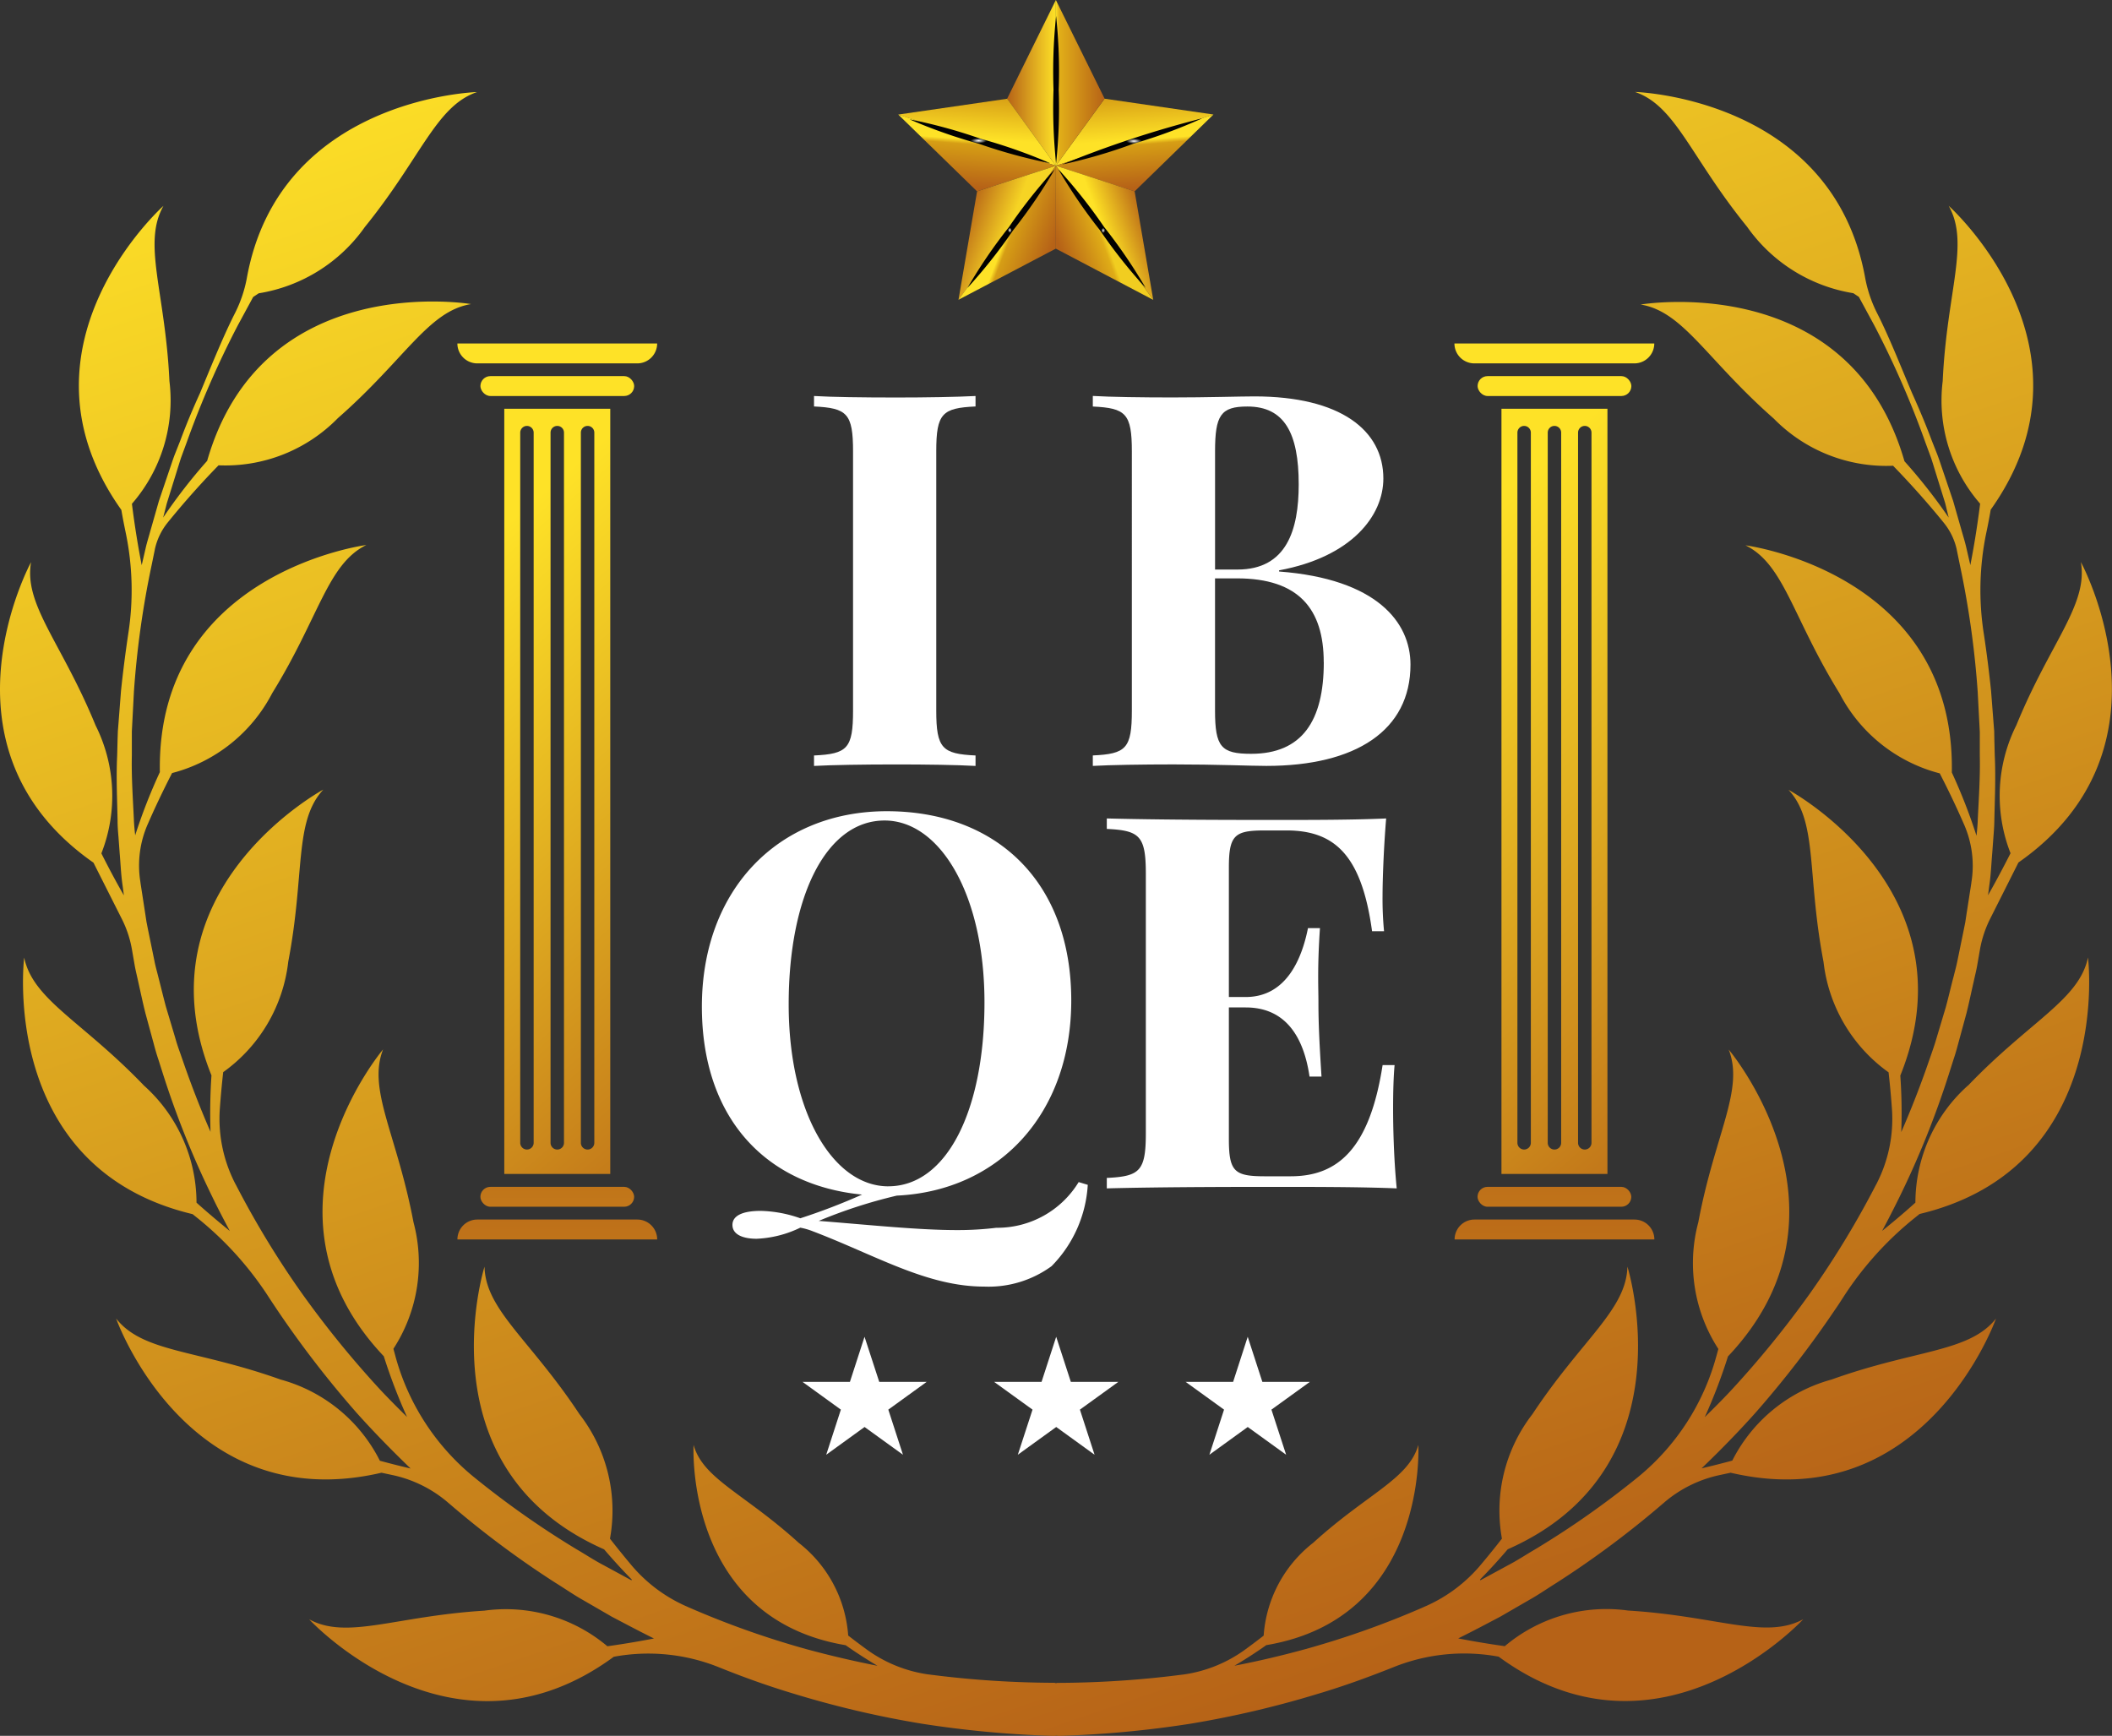 <svg xmlns="http://www.w3.org/2000/svg" xmlns:xlink="http://www.w3.org/1999/xlink" width="76.124" height="62.567" viewBox="0 0 76.124 62.567"><rect x="0" y="0" width="76.124" height="62.567" fill="#333333" stroke="none"/><defs><linearGradient id="linear-gradient" x1="0.386" y1="-0.07" x2="0.5" y2="0.616" gradientUnits="objectBoundingBox"><stop offset="0" stop-color="#d59b14"></stop><stop offset="1" stop-color="#fee227"></stop></linearGradient><linearGradient id="linear-gradient-2" x1="0.598" y1="0.932" x2="0.5" y2="0.337" gradientUnits="objectBoundingBox"><stop offset="0" stop-color="#b66217"></stop><stop offset="0.9" stop-color="#d69e15"></stop><stop offset="1" stop-color="#fee227"></stop></linearGradient><linearGradient id="linear-gradient-3" y1="0.5" x2="1" y2="0.5" gradientUnits="objectBoundingBox"><stop offset="0" stop-color="#b66217"></stop><stop offset="1" stop-color="#fee227"></stop></linearGradient><linearGradient id="linear-gradient-4" x1="1" y1="0.5" x2="-0.004" y2="0.5" gradientUnits="objectBoundingBox"><stop offset="0" stop-color="#b66217"></stop><stop offset="0.92" stop-color="#e1ae18"></stop><stop offset="1" stop-color="#fee227"></stop></linearGradient><linearGradient id="linear-gradient-5" x1="0.907" y1="0.291" x2="0.497" y2="0.502" gradientUnits="objectBoundingBox"><stop offset="0" stop-color="#b66217"></stop><stop offset="0.93" stop-color="#f9d923"></stop><stop offset="1" stop-color="#fee227"></stop></linearGradient><linearGradient id="linear-gradient-6" x1="0.602" y1="-0.072" x2="0.503" y2="0.601" xlink:href="#linear-gradient"></linearGradient><linearGradient id="linear-gradient-7" x1="0.406" y1="0.939" x2="0.5" y2="0.331" xlink:href="#linear-gradient-2"></linearGradient><linearGradient id="linear-gradient-8" x1="0.095" y1="0.288" x2="0.503" y2="0.501" gradientUnits="objectBoundingBox"><stop offset="0" stop-color="#b66217"></stop><stop offset="1" stop-color="#f6d424"></stop></linearGradient><linearGradient id="linear-gradient-9" x1="0.086" y1="0.708" x2="0.491" y2="0.505" gradientUnits="objectBoundingBox"><stop offset="0" stop-color="#b66217"></stop><stop offset="0.91" stop-color="#dfac17"></stop><stop offset="1" stop-color="#f1cd20"></stop></linearGradient><linearGradient id="linear-gradient-10" x1="760.418" y1="184.341" x2="1.001" y2="0.667" xlink:href="#linear-gradient-2"></linearGradient><linearGradient id="linear-gradient-11" x1="0.904" y1="0.713" x2="0.5" y2="0.5" xlink:href="#linear-gradient-2"></linearGradient><radialGradient id="radial-gradient" cx="0.499" cy="0.49" r="0.018" gradientUnits="objectBoundingBox"><stop offset="0" stop-color="#fff"></stop><stop offset="0.5" stop-color="#7a7a7a"></stop><stop offset="0.84" stop-color="#232323"></stop><stop offset="1" stop-color="#010101"></stop></radialGradient><radialGradient id="radial-gradient-2" cx="0.513" cy="0.494" r="0.056" xlink:href="#radial-gradient"></radialGradient><radialGradient id="radial-gradient-3" cx="0.514" cy="0.516" r="0.022" xlink:href="#radial-gradient"></radialGradient><radialGradient id="radial-gradient-4" cx="0.485" cy="0.514" r="0.022" xlink:href="#radial-gradient"></radialGradient><radialGradient id="radial-gradient-5" cx="0.491" cy="0.486" r="0.059" xlink:href="#radial-gradient"></radialGradient><linearGradient id="linear-gradient-12" x1="0.69" y1="48.199" x2="0.514" y2="4.092" xlink:href="#linear-gradient-3"></linearGradient><linearGradient id="linear-gradient-13" x1="0.653" y1="49.835" x2="0.517" y2="5.73" xlink:href="#linear-gradient-3"></linearGradient><linearGradient id="linear-gradient-14" x1="0.528" y1="7.495" x2="0.352" y2="-36.61" xlink:href="#linear-gradient-3"></linearGradient><linearGradient id="linear-gradient-15" x1="0.515" y1="5.859" x2="0.379" y2="-38.246" xlink:href="#linear-gradient-3"></linearGradient><linearGradient id="linear-gradient-16" x1="0.659" y1="1.211" x2="0.403" y2="0.064" xlink:href="#linear-gradient-3"></linearGradient><linearGradient id="linear-gradient-17" x1="0.684" y1="46.654" x2="0.508" y2="2.55" xlink:href="#linear-gradient-3"></linearGradient><linearGradient id="linear-gradient-18" x1="0.648" y1="48.291" x2="0.513" y2="4.186" xlink:href="#linear-gradient-3"></linearGradient><linearGradient id="linear-gradient-19" x1="0.522" y1="5.953" x2="0.346" y2="-38.154" xlink:href="#linear-gradient-3"></linearGradient><linearGradient id="linear-gradient-20" x1="0.51" y1="4.317" x2="0.375" y2="-39.791" xlink:href="#linear-gradient-3"></linearGradient><linearGradient id="linear-gradient-21" x1="0.649" y1="1.171" x2="0.394" y2="0.024" xlink:href="#linear-gradient-3"></linearGradient><linearGradient id="linear-gradient-22" x1="0.72" y1="0.915" x2="0.273" y2="-0.077" xlink:href="#linear-gradient-3"></linearGradient></defs><g id="Grupo_18" data-name="Grupo 18" transform="translate(-557.063 -180)"><g id="Grupo_14" data-name="Grupo 14" transform="translate(589.439 180)"><path id="Caminho_1" data-name="Caminho 1" d="M213.3,19.511l-3.925-.571-1.756,2.417Z" transform="translate(-201.939 -15.383)" fill="url(#linear-gradient)"></path><path id="Caminho_2" data-name="Caminho 2" d="M213.3,21.98l-5.681,1.846,2.839.924Z" transform="translate(-201.939 -17.852)" fill="url(#linear-gradient-2)"></path><path id="Caminho_3" data-name="Caminho 3" d="M200.026,5.973V0L198.27,3.557l1.756,2.417Z" transform="translate(-194.345)" fill="url(#linear-gradient-3)"></path><path id="Caminho_4" data-name="Caminho 4" d="M207.62,0V5.973h0v0l1.756-2.419Z" transform="translate(-201.939)" fill="url(#linear-gradient-4)"></path><path id="Caminho_5" data-name="Caminho 5" d="M211.13,36.644l-.67-3.91-2.839-.924Z" transform="translate(-201.939 -25.837)" fill="url(#linear-gradient-5)"></path><path id="Caminho_6" data-name="Caminho 6" d="M177.37,19.521l3.927-.571,1.756,2.417Z" transform="translate(-177.37 -15.391)" fill="url(#linear-gradient-6)"></path><path id="Caminho_7" data-name="Caminho 7" d="M177.37,21.99l5.682,1.846-2.841.922Z" transform="translate(-177.37 -17.861)" fill="url(#linear-gradient-7)"></path><path id="Caminho_8" data-name="Caminho 8" d="M188.93,36.652l.67-3.91,2.841-.922Z" transform="translate(-186.759 -25.845)" fill="url(#linear-gradient-8)"></path><path id="Caminho_9" data-name="Caminho 9" d="M207.62,31.81V34.8l3.51,1.846Z" transform="translate(-201.939 -25.837)" fill="url(#linear-gradient-9)"></path><g id="Grupo_1" data-name="Grupo 1" transform="translate(2.169 5.975)"><path id="Caminho_10" data-name="Caminho 10" d="M188.92,57.52v.006l0,0Z" transform="translate(-188.92 -52.694)" fill="url(#linear-gradient-10)"></path><path id="Caminho_11" data-name="Caminho 11" d="M188.93,36.65l3.51-1.844V31.82Z" transform="translate(-188.928 -31.82)" fill="url(#linear-gradient-11)"></path></g><path id="Caminho_12" data-name="Caminho 12" d="M207.358,5.727a18.763,18.763,0,0,1-.094,2.657,18.739,18.739,0,0,1-.094-2.657,18.739,18.739,0,0,1,.094-2.657A18.742,18.742,0,0,1,207.358,5.727Z" transform="translate(-201.574 -2.493)" fill="url(#radial-gradient)"></path><path id="Caminho_13" data-name="Caminho 13" d="M211.4,23.61a18.9,18.9,0,0,1-2.552.744,38.014,38.014,0,0,1,5.046-1.664A18.784,18.784,0,0,1,211.4,23.61Z" transform="translate(-202.938 -18.425)" fill="url(#radial-gradient-2)"></path><path id="Caminho_14" data-name="Caminho 14" d="M209.573,34.682a18.94,18.94,0,0,1-1.5-2.2,18.838,18.838,0,0,1,1.651,2.084,18.936,18.936,0,0,1,1.5,2.2A18.835,18.835,0,0,1,209.573,34.682Z" transform="translate(-202.305 -26.386)" fill="url(#radial-gradient-3)"></path><path id="Caminho_15" data-name="Caminho 15" d="M192.3,34.682a18.939,18.939,0,0,0,1.5-2.2,18.834,18.834,0,0,0-1.651,2.084,18.482,18.482,0,0,0-1.5,2.2,18.84,18.84,0,0,0,1.651-2.084Z" transform="translate(-188.156 -26.386)" fill="url(#radial-gradient-4)"></path><path id="Caminho_16" data-name="Caminho 16" d="M182.056,23.778a19.2,19.2,0,0,0,2.563.7,19.008,19.008,0,0,0-2.507-.883,18.676,18.676,0,0,0-2.563-.7,19.008,19.008,0,0,0,2.507.883Z" transform="translate(-179.14 -18.593)" fill="url(#radial-gradient-5)"></path></g><g id="Grupo_15" data-name="Grupo 15" transform="translate(573.547 192.381)"><g id="Grupo_3" data-name="Grupo 3"><rect id="Ret&#xE2;ngulo_1" data-name="Ret&#xE2;ngulo 1" width="5.542" height="0.717" rx="0.359" transform="translate(0.832 1.176)" fill="url(#linear-gradient-12)"></rect><path id="Caminho_17" data-name="Caminho 17" d="M92.75,65.93h7.2a.717.717,0,0,1-.717.717H93.467a.717.717,0,0,1-.717-.717Z" transform="translate(-92.748 -65.93)" fill="url(#linear-gradient-13)"></path><rect id="Ret&#xE2;ngulo_2" data-name="Ret&#xE2;ngulo 2" width="5.542" height="0.717" rx="0.359" transform="translate(6.373 31.116) rotate(180)" fill="url(#linear-gradient-14)"></rect><path id="Caminho_18" data-name="Caminho 18" d="M0,0H7.2a.717.717,0,0,1-.717.717H.717A.717.717,0,0,1,0,0Z" transform="translate(7.203 32.294) rotate(180)" fill="url(#linear-gradient-15)"></path><path id="Caminho_19" data-name="Caminho 19" d="M101.75,78.46v27.58h3.82V78.46Zm1.059,26.459a.243.243,0,0,1-.242.242h0a.243.243,0,0,1-.242-.242V79.32a.243.243,0,0,1,.242-.242h0a.243.243,0,0,1,.242.242v25.6Zm1.093,0a.242.242,0,1,1-.484,0V79.32a.242.242,0,1,1,.484,0v25.6Zm1.093,0a.242.242,0,0,1-.484,0V79.32a.242.242,0,1,1,.484,0v25.6Z" transform="translate(-100.058 -76.107)" fill="url(#linear-gradient-16)"></path></g><g id="Grupo_4" data-name="Grupo 4" transform="translate(35.942)"><rect id="Ret&#xE2;ngulo_3" data-name="Ret&#xE2;ngulo 3" width="5.542" height="0.717" rx="0.359" transform="translate(0.832 1.176)" fill="url(#linear-gradient-17)"></rect><path id="Caminho_20" data-name="Caminho 20" d="M284.14,65.93h7.2a.717.717,0,0,1-.717.717h-5.769a.717.717,0,0,1-.717-.717Z" transform="translate(-284.14 -65.93)" fill="url(#linear-gradient-18)"></path><rect id="Ret&#xE2;ngulo_4" data-name="Ret&#xE2;ngulo 4" width="5.542" height="0.717" rx="0.359" transform="translate(6.372 31.116) rotate(180)" fill="url(#linear-gradient-19)"></rect><path id="Caminho_21" data-name="Caminho 21" d="M0,0H7.2a.717.717,0,0,1-.717.717H.717A.717.717,0,0,1,0,0H0Z" transform="translate(7.203 32.294) rotate(180)" fill="url(#linear-gradient-20)"></path><path id="Caminho_22" data-name="Caminho 22" d="M293.15,78.46v27.58h3.82V78.46Zm1.059,26.459a.243.243,0,0,1-.242.242h0a.243.243,0,0,1-.242-.242V79.32a.243.243,0,0,1,.242-.242h0a.243.243,0,0,1,.242.242v25.6Zm1.093,0a.242.242,0,1,1-.484,0V79.32a.242.242,0,1,1,.484,0v25.6Zm1.093,0a.242.242,0,0,1-.484,0V79.32a.242.242,0,0,1,.484,0v25.6Z" transform="translate(-291.458 -76.107)" fill="url(#linear-gradient-21)"></path></g></g><g id="Grupo_16" data-name="Grupo 16" transform="translate(582.361 194.272)"><path id="Caminho_64" data-name="Caminho 64" d="M167.031,76.387c-1.2.056-1.416.248-1.416,1.619v9.342c0,1.371.22,1.562,1.416,1.619v.377c-.68-.038-1.8-.054-2.851-.054-1.2,0-2.336.019-2.971.054v-.377c1.2-.056,1.407-.248,1.407-1.619V78.006c0-1.371-.22-1.562-1.407-1.619V76.01c.635.038,1.765.054,2.971.054,1.048,0,2.169-.019,2.851-.054Z" transform="translate(-157.167 -76.008)" fill="#fff"></path><path id="Caminho_65" data-name="Caminho 65" d="M221.45,82.328c3.521.267,4.736,1.829,4.736,3.356,0,2.372-1.968,3.651-5.194,3.651-.588,0-1.756-.054-3.356-.054-1.112,0-2.263.019-2.9.054v-.377c1.2-.056,1.407-.248,1.407-1.619V78c0-1.371-.22-1.562-1.407-1.619V76c.635.038,1.8.054,2.86.054,1.232,0,2.483-.038,2.961-.038,3.108,0,4.651,1.222,4.651,2.961,0,1.333-1.13,2.822-3.759,3.309v.038ZM219.142,78v4.257h.809c1.775,0,2.206-1.435,2.206-3.07,0-1.848-.515-2.806-1.848-2.806C219.345,76.379,219.142,76.7,219.142,78Zm3.917,7.6c0-1.912-.892-3.025-3.127-3.025h-.791v4.762c0,1.314.22,1.562,1.3,1.562,1.838,0,2.62-1.187,2.62-3.3Z" transform="translate(-200.645 -76)" fill="#fff"></path><path id="Caminho_66" data-name="Caminho 66" d="M153.589,169.176a4.549,4.549,0,0,1-1.305,2.933,3.853,3.853,0,0,1-2.428.736c-2.068,0-3.908-1.13-6.178-1.994a2.416,2.416,0,0,0-.451-.13,3.981,3.981,0,0,1-1.572.4c-.486,0-.873-.146-.873-.5,0-.314.33-.505,1.022-.505a4.579,4.579,0,0,1,1.425.267,22.637,22.637,0,0,0,2.225-.854c-3.5-.34-5.774-2.787-5.774-6.775,0-4.212,2.749-7.044,6.666-7.044s6.648,2.511,6.648,6.822c0,4.073-2.584,6.86-6.289,7.034a18,18,0,0,0-2.813.911c1.959.156,3.613.331,4.984.331a11.325,11.325,0,0,0,1.416-.083,3.434,3.434,0,0,0,2.969-1.647l.331.1Zm-7.19.054c2.105,0,3.467-2.73,3.467-6.629s-1.609-6.556-3.6-6.556c-2.105,0-3.457,2.73-3.457,6.629S144.414,169.231,146.4,169.231Z" transform="translate(-139.68 -140.742)" fill="#fff"></path><path id="Caminho_67" data-name="Caminho 67" d="M227.845,170.425c-1.279-.054-3.044-.054-4.312-.054s-4.082,0-6.133.054v-.377c1.194-.056,1.407-.248,1.407-1.619v-9.342c0-1.371-.222-1.562-1.407-1.619v-.377c2.051.054,4.873.054,6.133.054,1.149,0,2.777,0,3.936-.054-.092,1.112-.13,2.244-.13,2.787a12.26,12.26,0,0,0,.054,1.277h-.432c-.377-2.759-1.361-3.632-3.089-3.632H223.1c-1.095,0-1.3.165-1.3,1.343v4.661h.607c1.508,0,2.041-1.461,2.244-2.483h.432c-.054.8-.064,1.343-.064,1.775,0,.349.009.625.009.9,0,.616.019,1.241.111,2.676h-.432c-.193-1.324-.791-2.492-2.3-2.492h-.607v4.743c0,1.177.2,1.343,1.3,1.343h.93c1.683,0,2.841-.975,3.311-4.009h.432c-.038.4-.054.965-.054,1.581,0,.561.019,1.73.13,2.86Z" transform="translate(-202.805 -141.862)" fill="#fff"></path></g><path id="Caminho_72" data-name="Caminho 72" d="M75.89,53.475A5.677,5.677,0,0,0,74,57.692c-.443.4-.851.738-1.2,1.02q.33-.617.637-1.243a32.545,32.545,0,0,0,1.752-4.355l.178-.56c.062-.186.118-.372.167-.561l.308-1.132c.094-.379.173-.762.261-1.144.041-.192.09-.379.124-.573l.1-.577a4.054,4.054,0,0,1,.364-1.1l1.023-2.034h0c5.906-4.131,2.25-10.83,2.25-10.83.265,1.54-1.1,2.886-2.325,5.88a5.68,5.68,0,0,0-.21,4.616c-.3.59-.575,1.1-.811,1.514l.047-.364c.058-.385.071-.777.105-1.164l.043-.584c.015-.193.03-.389.032-.584.017-.779.053-1.559.015-2.338l-.015-.584L76.84,40.7l-.023-.291-.09-1.164c-.071-.682-.156-1.363-.259-2.041a10.16,10.16,0,0,1,.088-3.66q.09-.42.158-.828h0C80.891,26.845,75.2,21.763,75.2,21.763c.766,1.361-.068,3.087-.216,6.319A5.669,5.669,0,0,0,76.333,32.5c-.115.92-.248,1.683-.353,2.212-.006-.021-.009-.043-.015-.064l-.131-.567c-.043-.19-.1-.374-.154-.561L75.36,32.4l-.372-1.1c-.064-.184-.122-.368-.19-.55l-.214-.541c-.214-.575-.453-1.138-.706-1.7h0c-.346-.811-.8-1.972-1.239-2.839a4.74,4.74,0,0,1-.445-1.284c-1.164-6.527-8.3-6.728-8.3-6.728,1.478.507,2,2.349,4.041,4.862a5.813,5.813,0,0,0,3.827,2.392l.2.133.548,1.012a33.07,33.07,0,0,1,1.85,4.235l.2.543c.062.182.116.368.173.55l.342,1.1L75.2,33a19.765,19.765,0,0,0-1.594-2.03h0c-1.989-6.927-9.511-5.649-9.511-5.649,1.542.25,2.372,1.977,4.8,4.111a5.673,5.673,0,0,0,4.3,1.7c.8.821,1.45,1.587,1.818,2.043a2.325,2.325,0,0,1,.479.986v.006l.116.565a33.048,33.048,0,0,1,.638,4.559l.06,1.149.015.287v.862c.017.766-.036,1.532-.073,2.3-.006.192-.024.381-.045.573v.009a20.051,20.051,0,0,0-.89-2.282h0C75.443,34.981,67.875,34,67.875,34c1.4.689,1.688,2.586,3.391,5.337a5.672,5.672,0,0,0,3.611,2.883c.368.712.657,1.339.866,1.818a3.7,3.7,0,0,1,.274,2.118.024.024,0,0,1,0,.011L75.841,47.3l-.043.284-.056.282-.115.561-.115.561c-.038.188-.09.372-.135.558-.1.37-.182.742-.284,1.11l-.329,1.1c-.053.184-.113.364-.177.545l-.188.541c-.276.779-.578,1.551-.909,2.308a19.157,19.157,0,0,0-.034-2.037h0c2.691-6.685-4.03-10.3-4.03-10.3,1.063,1.144.654,3.018,1.262,6.2a5.68,5.68,0,0,0,2.345,3.983c.054.477.092.915.12,1.3a5.1,5.1,0,0,1-.563,2.736.047.047,0,0,1-.008.013,32.935,32.935,0,0,1-2.368,3.9,35.347,35.347,0,0,1-2.875,3.534c-.3.321-.616.635-.931.945a19.623,19.623,0,0,0,.836-2.188h0c4.956-5.234.026-11.061.026-11.061.569,1.453-.5,3.048-1.095,6.227a5.681,5.681,0,0,0,.723,4.565c-.028.1-.054.2-.083.3a8.5,8.5,0,0,1-2.785,4.295l-.021.017A32.459,32.459,0,0,1,60.3,70.186c-.327.19-.642.4-.978.575l-1,.543-.017-.023q.535-.544,1-1.093h0C65.905,67.282,63.62,60,63.62,60c-.039,1.561-1.639,2.618-3.423,5.316a5.675,5.675,0,0,0-1.1,4.488c-.263.338-.513.646-.742.918a5.461,5.461,0,0,1-2.064,1.542s-.008,0-.011.006a31.936,31.936,0,0,1-4.261,1.515c-.847.233-1.7.434-2.563.6q.608-.358,1.147-.742h0c5.825-.975,5.481-7.217,5.481-7.217-.346,1.232-1.831,1.746-3.791,3.529A4.645,4.645,0,0,0,50.509,73.3c-.229.178-.445.34-.648.488a4.948,4.948,0,0,1-2.25.915H47.6a35.7,35.7,0,0,1-4.5.3h-.021c-.021,0-.039.009-.06.009S42.984,75,42.964,75h-.021a35.652,35.652,0,0,1-4.5-.3h-.011a4.957,4.957,0,0,1-2.25-.915c-.2-.146-.419-.31-.648-.488a4.653,4.653,0,0,0-1.782-3.341c-1.962-1.782-3.446-2.3-3.791-3.529,0,0-.344,6.242,5.481,7.218h0q.538.38,1.147.742c-.862-.171-1.716-.37-2.563-.6a32.109,32.109,0,0,1-4.261-1.515s-.008,0-.011-.006a5.461,5.461,0,0,1-2.064-1.542c-.227-.272-.477-.578-.742-.918a5.675,5.675,0,0,0-1.1-4.488c-1.784-2.7-3.384-3.754-3.423-5.316,0,0-2.285,7.28,4.312,10.189h0c.31.362.642.729,1,1.091l-.017.023-1-.543c-.336-.175-.652-.385-.978-.575a32.624,32.624,0,0,1-3.713-2.614l-.021-.017a8.5,8.5,0,0,1-2.785-4.295c-.026-.1-.054-.2-.081-.3a5.681,5.681,0,0,0,.723-4.565c-.6-3.179-1.666-4.774-1.095-6.227,0,0-4.929,5.827.026,11.062h0a19.883,19.883,0,0,0,.836,2.186c-.315-.31-.627-.623-.931-.945a35.561,35.561,0,0,1-2.875-3.534,32.837,32.837,0,0,1-2.368-3.9.047.047,0,0,0-.008-.013,5.1,5.1,0,0,1-.563-2.736c.028-.385.066-.823.12-1.3a5.68,5.68,0,0,0,2.345-3.983c.608-3.177.2-5.051,1.262-6.2,0,0-6.721,3.615-4.03,10.3h0a20.128,20.128,0,0,0-.034,2.034c-.331-.757-.633-1.529-.909-2.308l-.188-.541c-.066-.18-.126-.361-.177-.545l-.329-1.1c-.1-.368-.188-.74-.284-1.11-.045-.186-.1-.37-.135-.558l-.115-.561-.115-.561-.056-.282-.043-.284-.175-1.134a.033.033,0,0,0,0-.011,3.7,3.7,0,0,1,.274-2.118c.208-.479.5-1.106.866-1.818a5.672,5.672,0,0,0,3.611-2.883c1.7-2.751,1.989-4.648,3.391-5.337,0,0-7.568.978-7.442,8.186h0a19.881,19.881,0,0,0-.89,2.28v-.009c-.021-.19-.041-.381-.047-.573-.036-.764-.09-1.53-.073-2.3v-.862l.015-.287.06-1.149a33.047,33.047,0,0,1,.638-4.559l.116-.565v-.006a2.325,2.325,0,0,1,.479-.986c.37-.456,1.014-1.221,1.818-2.043a5.673,5.673,0,0,0,4.3-1.7c2.432-2.133,3.262-3.861,4.8-4.111,0,0-7.523-1.279-9.511,5.65h0A19.479,19.479,0,0,0,10.843,33l.131-.511.342-1.1c.058-.184.113-.368.173-.55l.2-.543a33.607,33.607,0,0,1,1.85-4.235l.548-1.012.2-.133a5.809,5.809,0,0,0,3.827-2.392c2.037-2.513,2.563-4.357,4.041-4.862,0,0-7.138.2-8.3,6.728a4.718,4.718,0,0,1-.445,1.284c-.438.868-.9,2.028-1.239,2.839h0c-.254.556-.492,1.121-.706,1.7l-.214.541c-.068.182-.126.366-.19.55l-.372,1.1-.319,1.119c-.051.188-.111.372-.154.561l-.131.567c-.006.021-.009.043-.015.064-.105-.53-.238-1.292-.353-2.212a5.673,5.673,0,0,0,1.352-4.419c-.15-3.232-.982-4.958-.216-6.319,0,0-5.694,5.081-1.517,10.959h0c.045.27.1.546.158.824a10.161,10.161,0,0,1,.088,3.66c-.1.678-.188,1.358-.259,2.041l-.09,1.164-.023.291L9.2,41l-.015.584c-.038.779,0,1.557.015,2.338,0,.2.015.389.032.584l.043.584c.034.389.047.779.105,1.164l.047.364c-.237-.413-.515-.922-.811-1.514a5.673,5.673,0,0,0-.21-4.616c-1.226-2.993-2.591-4.34-2.325-5.88,0,0-3.656,6.7,2.25,10.831h0l1.023,2.03a3.929,3.929,0,0,1,.364,1.1l.1.577c.034.192.083.381.124.573.086.381.165.764.261,1.144l.308,1.132c.049.19.105.376.167.561l.178.56a32.546,32.546,0,0,0,1.752,4.355c.2.417.419.832.637,1.243-.347-.282-.755-.622-1.2-1.02a5.677,5.677,0,0,0-1.891-4.218c-2.238-2.334-4-3.085-4.321-4.616,0,0-.941,7.573,6.071,9.248h0l.2.16a12.039,12.039,0,0,1,2.556,2.849c.094.145.19.287.285.43a36.778,36.778,0,0,0,2.877,3.729c.62.691,1.269,1.354,1.94,2-.338-.079-.708-.171-1.108-.28a5.677,5.677,0,0,0-3.577-2.926c-3.048-1.087-4.961-.971-5.93-2.2,0,0,2.544,7.194,9.566,5.558h0l.368.079a4.513,4.513,0,0,1,2.041,1.007l.073.062A34.176,34.176,0,0,0,24.989,71.4c.336.208.659.434,1,.625l1.025.593c.505.265,1.008.533,1.519.785-.464.09-1.031.19-1.679.28A5.679,5.679,0,0,0,22.42,72.4c-3.228.2-4.943,1.057-6.315.312,0,0,5.168,5.615,10.98,1.35h0a6.811,6.811,0,0,1,3.786.377c.883.357,1.78.678,2.693.952a35.364,35.364,0,0,0,4.627,1.084,37.782,37.782,0,0,0,4.74.439.886.886,0,0,0,.1-.009c.034,0,.066.009.1.009a37.749,37.749,0,0,0,4.74-.439A35.741,35.741,0,0,0,52.5,75.387c.913-.272,1.81-.6,2.693-.952a6.825,6.825,0,0,1,3.786-.377h0c5.812,4.265,10.98-1.35,10.98-1.35-1.373.746-3.085-.115-6.315-.312A5.679,5.679,0,0,0,59.2,73.68c-.648-.09-1.215-.19-1.679-.28.513-.252,1.016-.52,1.519-.785l1.025-.593c.346-.192.669-.419,1-.625a34.117,34.117,0,0,0,3.793-2.821l.073-.062a4.513,4.513,0,0,1,2.041-1.007l.368-.079h0c7.021,1.637,9.566-5.558,9.566-5.558-.969,1.224-2.883,1.108-5.93,2.2A5.682,5.682,0,0,0,67.4,66.991c-.4.109-.772.2-1.108.28.67-.642,1.32-1.307,1.94-2a36.779,36.779,0,0,0,2.877-3.729c.1-.143.192-.285.285-.43a12,12,0,0,1,2.556-2.849c.068-.054.133-.107.2-.161h0c7.012-1.673,6.071-9.247,6.071-9.247-.319,1.529-2.083,2.28-4.321,4.616Z" transform="translate(552.101 165.656)" fill="url(#linear-gradient-22)"></path><g id="Grupo_17" data-name="Grupo 17" transform="translate(585.987 228.184)"><path id="Caminho_69" data-name="Caminho 69" d="M161.227,256.59l.53,1.626h1.709l-1.382,1,.528,1.626-1.384-1-1.382,1,.528-1.626-1.382-1H160.7Z" transform="translate(-158.99 -256.59)" fill="#fff"></path><path id="Caminho_70" data-name="Caminho 70" d="M198,256.59l.528,1.626h1.711l-1.384,1,.528,1.626-1.382-1-1.384,1,.53-1.626-1.384-1h1.709Z" transform="translate(-188.855 -256.59)" fill="#fff"></path><path id="Caminho_71" data-name="Caminho 71" d="M234.768,256.59l.528,1.626h1.711l-1.384,1,.53,1.626-1.384-1-1.382,1,.528-1.626-1.384-1h1.711Z" transform="translate(-218.72 -256.59)" fill="#fff"></path></g></g></svg>